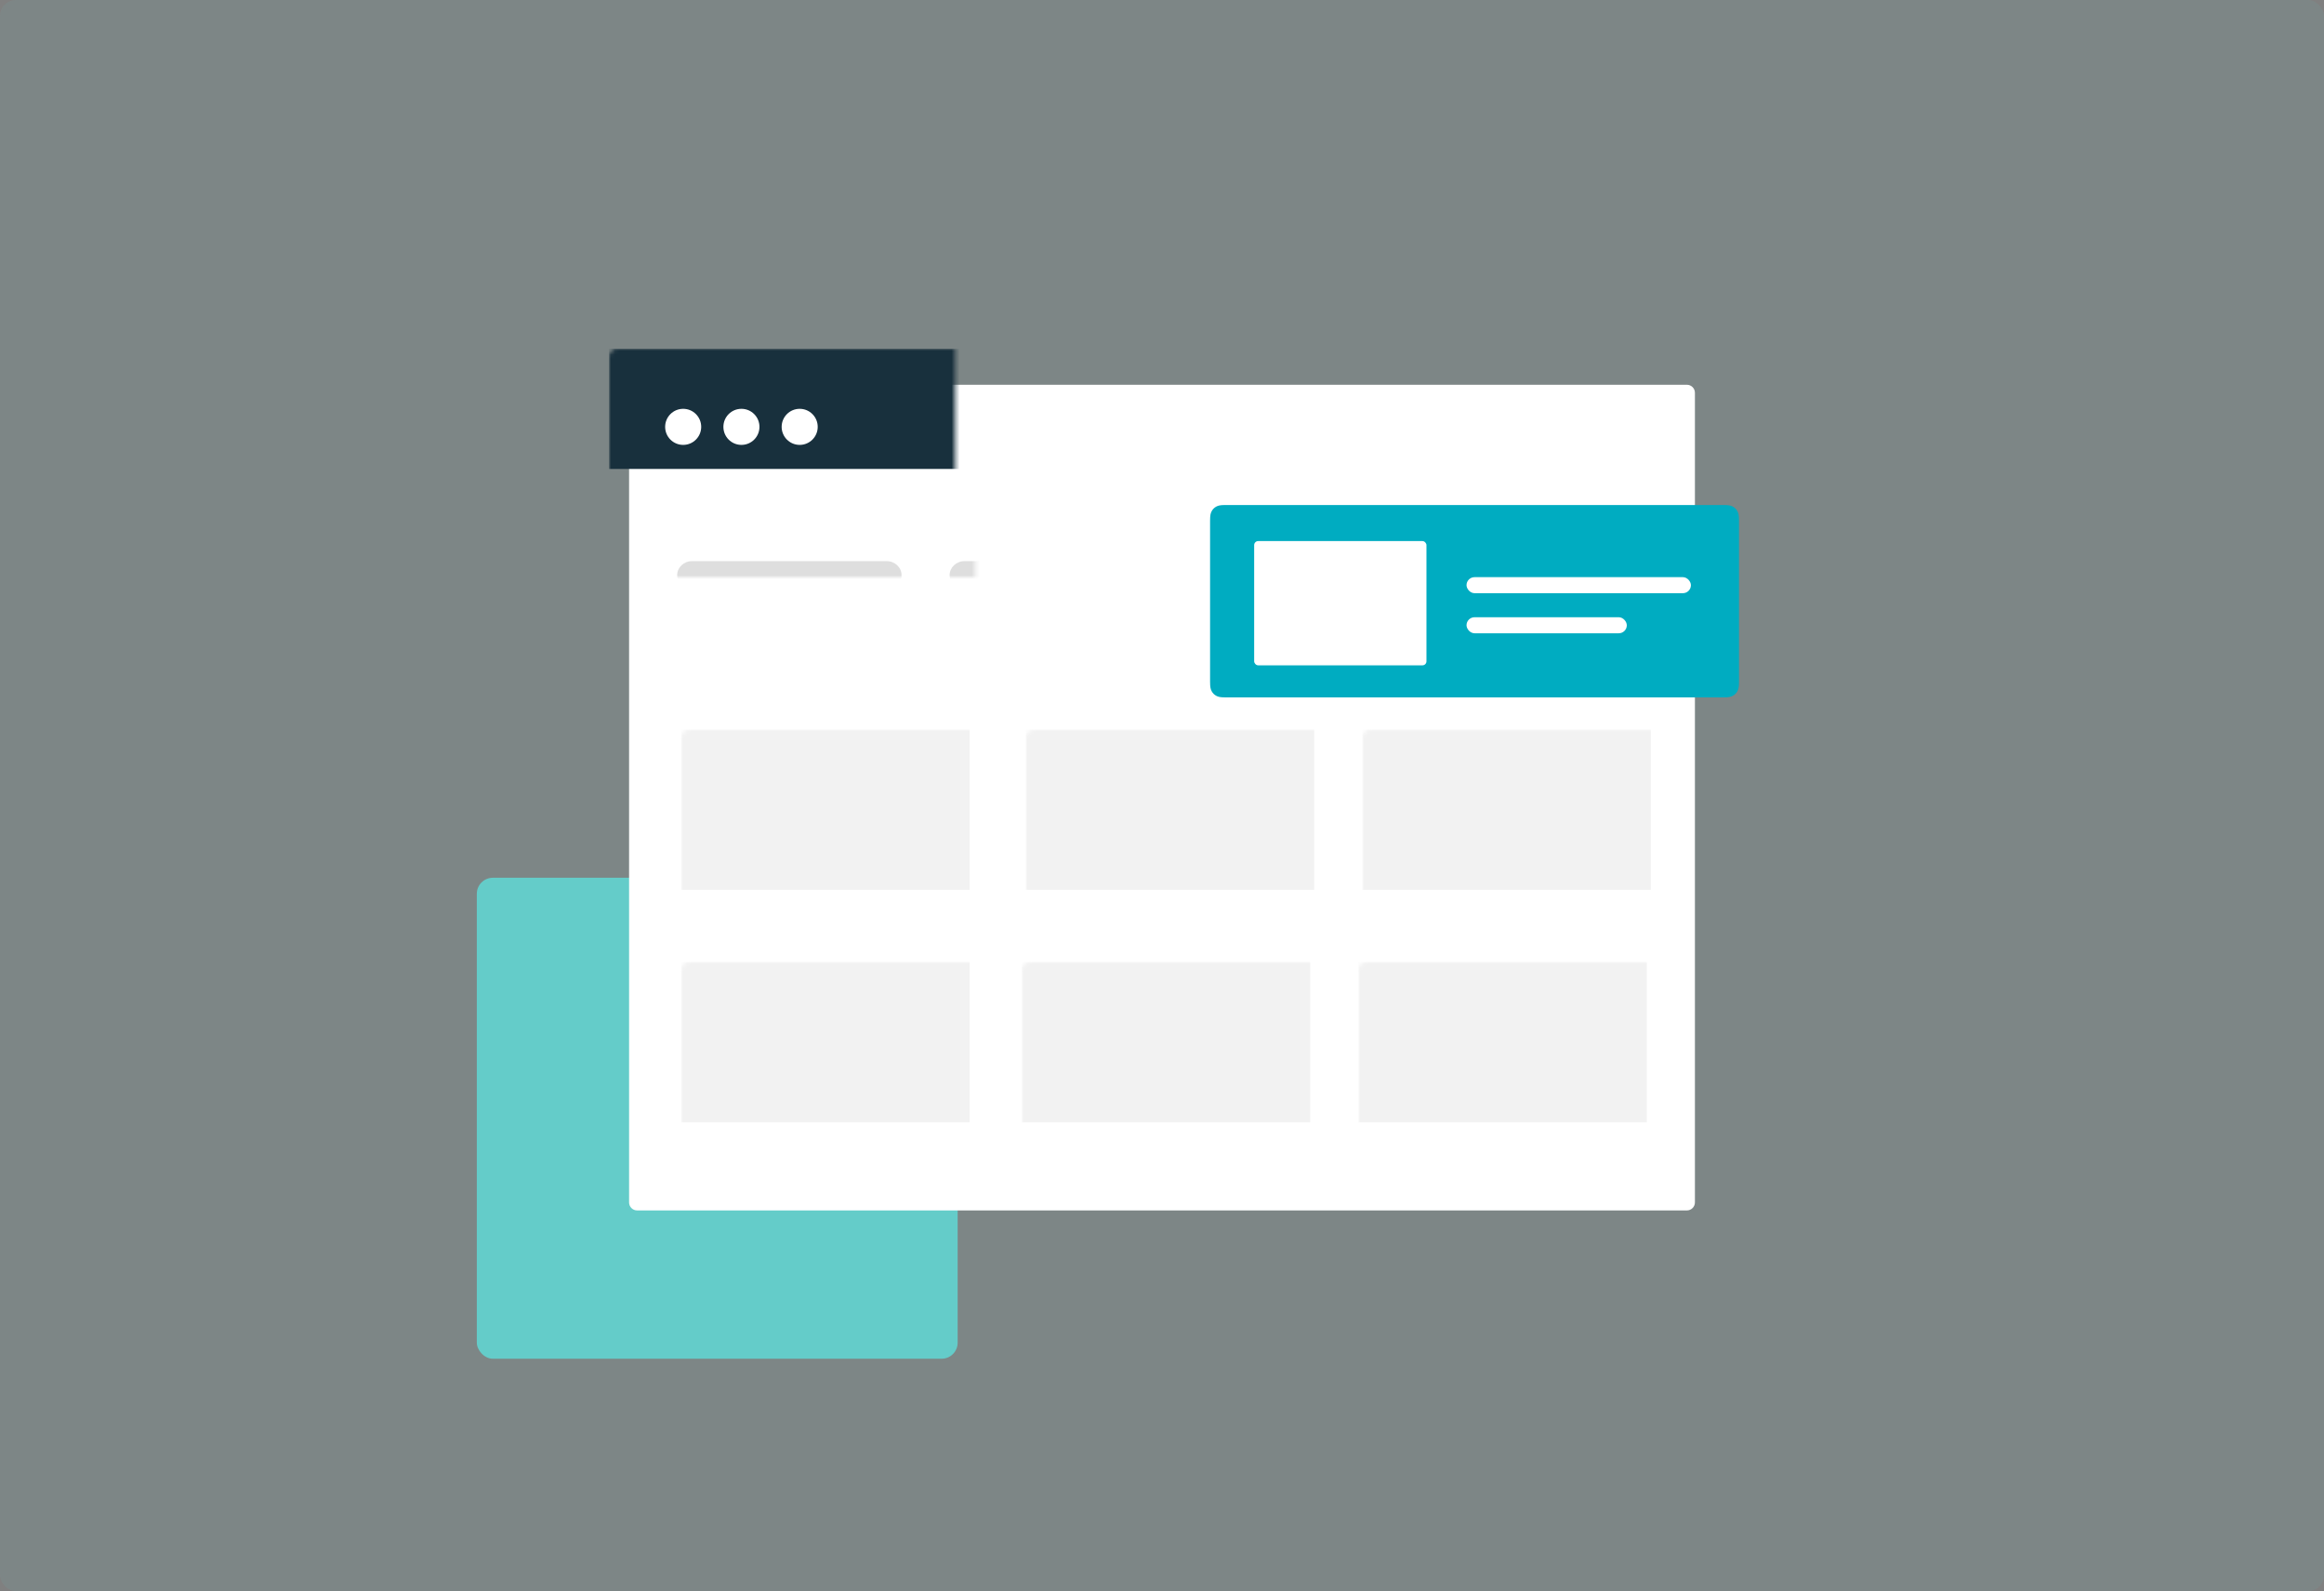 <svg xmlns="http://www.w3.org/2000/svg" xmlns:xlink="http://www.w3.org/1999/xlink" width="580" height="397" viewBox="0 0 580 397">
  <rect x="0" y="0" width="580" height="397" fill="#808080" stroke="none"/>
  <defs>
    <path id="format-in-page2-a" d="M2,0 L264,0 C265.105,-6.46995335e-16 266,0.895 266,2 L266,204 C266,205.105 265.105,206 264,206 L2,206 C0.895,206 1.56101028e-14,205.105 0,204 L0,2 C-3.57315355e-16,0.895 0.895,-1.91384796e-17 2,0 Z"/>
  </defs>
  <g fill="none" fill-rule="evenodd">
    <rect width="580" height="397" fill="#64CBC8" fill-opacity=".09" rx="4"/>
    <g transform="translate(119 96)">
      <rect width="120" height="120" y="123" fill="#64CCC9" fill-rule="nonzero" rx="4"/>
      <g transform="translate(38)">
        <mask id="format-in-page2-b" fill="#fff">
          <use xlink:href="#format-in-page2-a"/>
        </mask>
        <use fill="#FFF" xlink:href="#format-in-page2-a"/>
        <rect width="72" height="40" x="13" y="86" fill="#F2F2F2" fill-rule="nonzero" mask="url(#format-in-page2-b)"/>
        <rect width="72" height="40" x="99" y="86" fill="#F2F2F2" fill-rule="nonzero" mask="url(#format-in-page2-b)"/>
        <rect width="72" height="40" x="183" y="86" fill="#F2F2F2" fill-rule="nonzero" mask="url(#format-in-page2-b)"/>
        <rect width="72" height="40" x="13" y="144" fill="#F2F2F2" fill-rule="nonzero" mask="url(#format-in-page2-b)"/>
        <rect width="72" height="40" x="98" y="144" fill="#F2F2F2" fill-rule="nonzero" mask="url(#format-in-page2-b)"/>
        <rect width="72" height="40" x="182" y="144" fill="#F2F2F2" fill-rule="nonzero" mask="url(#format-in-page2-b)"/>
        <path fill="#DEDEDE" fill-rule="nonzero" d="M64.267 51L15.733 51C13.673 51 12 49.435 12 47.5 12 45.565 13.673 44 15.733 44L64.267 44C66.327 44 68 45.565 68 47.5 68 49.435 66.327 51 64.267 51zM132.267 51L83.733 51C81.673 51 80 49.435 80 47.5 80 45.565 81.673 44 83.733 44L132.267 44C134.327 44 136 45.565 136 47.5 136 49.435 134.327 51 132.267 51zM101.28 69L15.72 69C13.667 69 12 67.436 12 65.5 12 63.565 13.667 62 15.72 62L101.28 62C103.333 62 105 63.565 105 65.5 105 67.436 103.333 69 101.28 69z" mask="url(#format-in-page2-b)"/>
        <rect width="272" height="30" x="-5" y="-9" fill="#18303D" mask="url(#format-in-page2-b)"/>
        <circle cx="13.5" cy="10.5" r="4.5" fill="#FFF" fill-rule="nonzero" mask="url(#format-in-page2-b)"/>
        <circle cx="28.038" cy="10.5" r="4.5" fill="#FFF" fill-rule="nonzero" mask="url(#format-in-page2-b)"/>
        <circle cx="42.577" cy="10.5" r="4.5" fill="#FFF" fill-rule="nonzero" mask="url(#format-in-page2-b)"/>
        <g fill-rule="nonzero" transform="translate(145 30)">
          <path fill="#00ACC1" d="M3.846,-3.82084581e-16 L128.154,-7.13324887e-17 C129.491,4.14462301e-17 129.976,0.139 130.465,0.401 C130.954,0.662 131.338,1.046 131.599,1.535 C131.861,2.024 132,2.509 132,3.846 L132,44.154 C132,45.491 131.861,45.976 131.599,46.465 C131.338,46.954 130.954,47.338 130.465,47.599 C129.976,47.861 129.491,48 128.154,48 L3.846,48 C2.509,48 2.024,47.861 1.535,47.599 C1.046,47.338 0.662,46.954 0.401,46.465 C0.139,45.976 1.91909492e-16,45.491 -3.30292566e-16,44.154 L-1.23124504e-16,3.846 C7.15388826e-17,2.509 0.139,2.024 0.401,1.535 C0.662,1.046 1.046,0.662 1.535,0.401 C2.024,0.139 2.509,2.22002145e-16 3.846,-3.82084581e-16 Z"/>
          <rect width="43" height="31" x="11" y="9" fill="#FFF" rx="1"/>
          <rect width="56" height="4" x="64" y="18" fill="#FFF" rx="2"/>
          <rect width="40" height="4" x="64" y="28" fill="#FFF" rx="2"/>
        </g>
      </g>
    </g>
  </g>
</svg>
